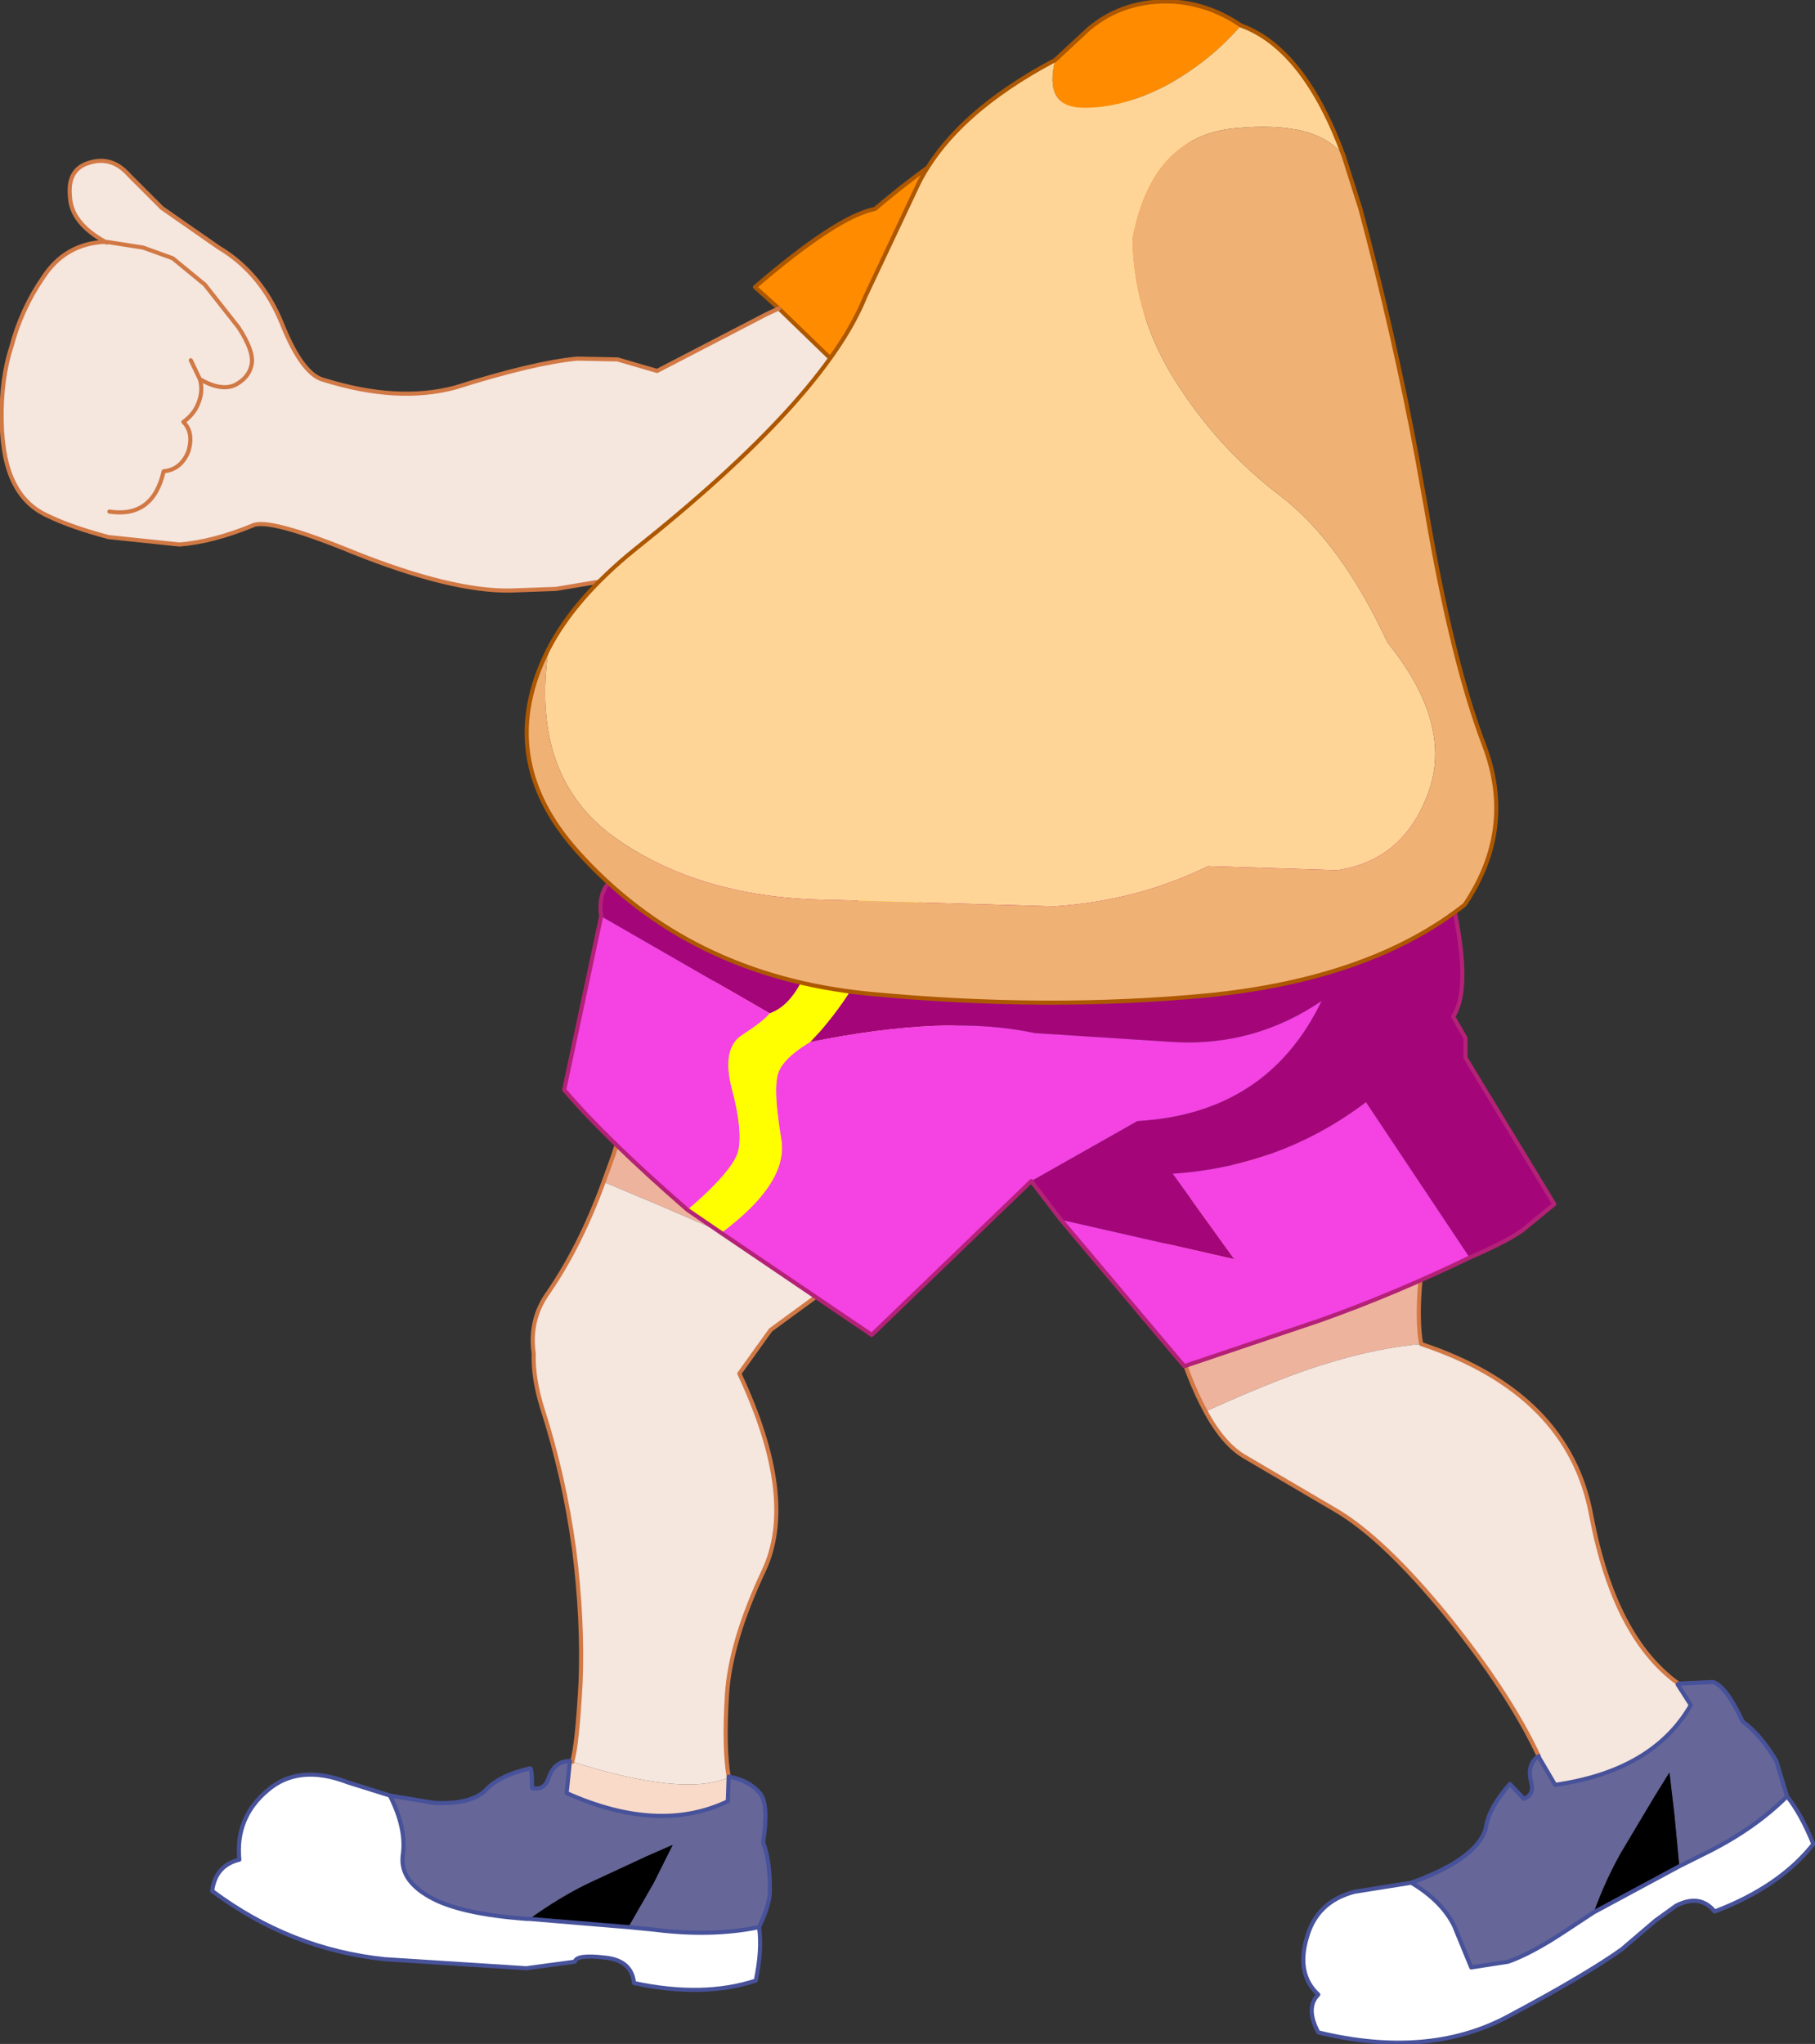 <?xml version="1.0" encoding="UTF-8" standalone="no"?>
<svg xmlns:xlink="http://www.w3.org/1999/xlink" height="124.25px" width="110.35px" xmlns="http://www.w3.org/2000/svg">
  <rect width="100%" height="100%" fill="#333333" stroke="none"/>
  <g transform="matrix(1.0, 0.0, 0.0, 1.0, 66.4, 132.75)">
    <path d="M-19.05 -114.0 L-20.5 -115.3 Q-15.5 -119.6 -13.2 -120.05 -5.25 -126.8 0.25 -126.8 5.7 -126.85 6.8 -121.9 7.85 -116.95 2.55 -112.95 -2.75 -109.1 -7.8 -104.1 L-9.35 -105.45 Q-11.95 -107.2 -14.4 -109.5 L-19.05 -114.0" fill="#ff8c00" fill-rule="evenodd" stroke="none"/>
    <path d="M-9.35 -105.45 Q-11.7 -103.5 -13.85 -102.05 -16.05 -100.7 -18.3 -99.75 -20.55 -98.75 -24.45 -98.0 -26.3 -96.9 -28.4 -97.65 L-32.6 -96.95 -35.4 -96.85 Q-38.95 -96.8 -44.85 -99.15 -50.1 -101.3 -51.05 -100.8 -53.5 -99.8 -55.5 -99.65 L-59.8 -100.1 Q-62.05 -100.7 -63.4 -101.35 -64.8 -101.95 -65.5 -103.3 -66.25 -104.7 -66.3 -107.15 -66.35 -109.7 -65.7 -111.7 -65.1 -113.95 -63.8 -115.85 -62.45 -117.95 -60.0 -118.05 -62.1 -119.2 -62.15 -120.85 -62.3 -122.45 -61.0 -122.85 -59.6 -123.3 -58.55 -122.1 L-56.55 -120.1 -53.1 -117.7 Q-50.5 -116.15 -49.25 -113.05 -48.0 -109.95 -46.7 -109.65 -42.2 -108.25 -38.7 -109.2 -33.95 -110.7 -31.3 -110.95 L-28.85 -110.9 -26.45 -110.2 -19.8 -113.65 -19.05 -114.0 -14.4 -109.5 Q-11.95 -107.2 -9.35 -105.45 M-59.75 -101.65 Q-57.1 -101.25 -56.45 -104.1 -55.4 -104.2 -54.95 -105.3 -54.6 -106.45 -55.25 -107.1 -54.55 -107.6 -54.3 -108.35 -54.05 -109.05 -54.25 -109.7 L-54.8 -110.85 -54.25 -109.7 Q-52.95 -108.95 -52.1 -109.35 -51.25 -109.8 -51.1 -110.6 -50.95 -111.4 -51.9 -112.85 L-53.95 -115.45 -55.9 -117.05 -57.7 -117.7 -59.95 -118.05 -59.9 -118.0 -60.0 -118.05 -59.95 -118.05 -60.0 -118.05 -59.9 -118.0 -59.95 -118.05 -57.7 -117.7 -55.9 -117.05 -53.95 -115.45 -51.9 -112.85 Q-50.95 -111.4 -51.1 -110.6 -51.25 -109.8 -52.1 -109.35 -52.95 -108.95 -54.25 -109.7 -54.05 -109.05 -54.3 -108.35 -54.55 -107.6 -55.25 -107.1 -54.6 -106.45 -54.95 -105.3 -55.4 -104.2 -56.45 -104.1 -57.1 -101.25 -59.75 -101.65" fill="#f5e6de" fill-rule="evenodd" stroke="none"/>
    <path d="M-19.05 -114.0 L-20.5 -115.3 Q-15.5 -119.6 -13.2 -120.05 -5.25 -126.8 0.25 -126.8 5.7 -126.85 6.8 -121.9 7.85 -116.95 2.55 -112.95 -2.75 -109.1 -7.8 -104.1 L-9.35 -105.45 Q-11.95 -107.2 -14.4 -109.5 L-19.05 -114.0" fill="none" stroke="#ad5701" stroke-linecap="round" stroke-linejoin="round" stroke-width="0.25"/>
    <path d="M-9.35 -105.45 Q-11.7 -103.5 -13.85 -102.05 -16.05 -100.7 -18.3 -99.75 -20.55 -98.75 -24.45 -98.0 -26.3 -96.9 -28.4 -97.65 L-32.6 -96.95 -35.4 -96.85 Q-38.95 -96.8 -44.85 -99.15 -50.1 -101.3 -51.05 -100.8 -53.5 -99.8 -55.5 -99.65 L-59.8 -100.1 Q-62.05 -100.7 -63.4 -101.35 -64.8 -101.95 -65.5 -103.3 -66.25 -104.7 -66.3 -107.15 -66.35 -109.7 -65.7 -111.7 -65.1 -113.95 -63.8 -115.85 -62.45 -117.95 -60.0 -118.05 -62.1 -119.2 -62.15 -120.85 -62.3 -122.45 -61.0 -122.85 -59.6 -123.3 -58.55 -122.1 L-56.55 -120.1 -53.1 -117.7 Q-50.5 -116.15 -49.25 -113.05 -48.0 -109.95 -46.7 -109.65 -42.2 -108.25 -38.7 -109.2 -33.95 -110.7 -31.3 -110.95 L-28.85 -110.9 -26.45 -110.2 -19.8 -113.65 -19.05 -114.0 M-54.8 -110.85 L-54.25 -109.7 Q-52.95 -108.95 -52.1 -109.35 -51.25 -109.8 -51.1 -110.6 -50.95 -111.4 -51.9 -112.85 L-53.95 -115.45 -55.9 -117.05 -57.7 -117.7 -59.95 -118.05 -59.9 -118.0 -60.0 -118.05 -59.95 -118.05 M-54.25 -109.7 Q-54.05 -109.05 -54.3 -108.35 -54.55 -107.6 -55.25 -107.1 -54.6 -106.45 -54.95 -105.3 -55.4 -104.2 -56.45 -104.1 -57.1 -101.25 -59.75 -101.65" fill="none" stroke="#d17945" stroke-linecap="round" stroke-linejoin="round" stroke-width="0.25"/>
    <path d="M20.0 -51.05 Q17.35 -50.8 14.55 -49.95 11.75 -49.15 6.9 -46.95 5.8 -48.95 4.9 -52.15 4.4 -53.9 4.1 -55.95 L4.95 -58.15 Q7.65 -63.15 13.35 -62.4 20.9 -61.3 19.95 -54.8 19.75 -52.5 20.0 -51.05" fill="#eeb39d" fill-rule="evenodd" stroke="none"/>
    <path d="M6.9 -46.95 Q11.75 -49.15 14.55 -49.95 17.35 -50.8 20.0 -51.05 29.0 -48.05 30.35 -40.6 31.75 -33.2 35.65 -30.4 L35.6 -30.35 36.4 -29.1 Q34.1 -25.1 28.15 -24.25 L27.15 -25.95 27.15 -26.0 Q25.35 -29.85 21.55 -34.55 17.7 -39.25 14.8 -40.95 L9.35 -44.15 Q8.0 -44.9 6.9 -46.95" fill="#f5e6de" fill-rule="evenodd" stroke="none"/>
    <path d="M42.25 -23.55 Q43.1 -22.5 43.85 -20.65 41.8 -18.05 37.85 -16.55 36.95 -17.65 35.5 -16.9 L34.25 -16.0 32.2 -14.25 Q29.95 -12.65 25.15 -10.1 20.35 -7.6 13.75 -9.2 12.95 -10.7 13.75 -11.5 12.4 -12.75 13.05 -14.95 13.65 -17.15 15.95 -17.75 L19.4 -18.3 Q21.25 -17.2 22.0 -15.7 L23.05 -13.15 25.3 -13.5 Q26.7 -14.0 28.6 -15.25 L30.5 -16.5 35.7 -19.3 37.1 -20.0 Q40.2 -21.5 42.25 -23.55" fill="#ffffff" fill-rule="evenodd" stroke="none"/>
    <path d="M27.15 -26.0 L27.15 -25.95 28.15 -24.25 Q34.1 -25.1 36.4 -29.1 L35.6 -30.35 35.65 -30.4 37.75 -30.5 Q38.55 -30.25 39.55 -28.1 40.65 -27.3 41.6 -25.7 L42.25 -23.55 Q40.2 -21.5 37.1 -20.0 L35.7 -19.3 35.4 -22.45 35.1 -25.0 34.2 -23.55 32.2 -20.2 Q31.25 -18.55 30.5 -16.5 L28.6 -15.25 Q26.7 -14.0 25.3 -13.5 L23.05 -13.15 22.0 -15.7 Q21.25 -17.2 19.4 -18.3 20.8 -18.8 21.85 -19.4 23.7 -20.5 23.95 -21.7 24.15 -22.9 25.4 -24.3 L26.25 -23.4 Q26.9 -23.65 26.7 -24.4 26.4 -25.5 27.15 -26.0" fill="#666699" fill-rule="evenodd" stroke="none"/>
    <path d="M30.5 -16.5 Q31.25 -18.55 32.2 -20.2 L34.2 -23.55 35.1 -25.0 35.4 -22.45 35.7 -19.3 30.5 -16.5" fill="#000000" fill-rule="evenodd" stroke="none"/>
    <path d="M20.0 -51.05 Q19.75 -52.5 19.95 -54.8 20.9 -61.3 13.35 -62.4 7.65 -63.15 4.95 -58.15 L4.1 -55.95 Q4.4 -53.9 4.9 -52.15 5.8 -48.95 6.9 -46.95 8.0 -44.9 9.35 -44.15 L14.8 -40.95 Q17.7 -39.25 21.55 -34.55 25.35 -29.85 27.15 -26.0 M35.65 -30.4 Q31.75 -33.2 30.35 -40.6 29.0 -48.05 20.0 -51.05" fill="none" stroke="#d17945" stroke-linecap="round" stroke-linejoin="round" stroke-width="0.25"/>
    <path d="M27.15 -26.0 L27.15 -25.95 28.15 -24.25 Q34.1 -25.1 36.4 -29.1 L35.6 -30.35 35.65 -30.4 37.75 -30.5 Q38.55 -30.25 39.55 -28.1 40.65 -27.3 41.6 -25.7 L42.25 -23.55 Q43.1 -22.5 43.85 -20.65 41.8 -18.05 37.85 -16.55 36.95 -17.65 35.5 -16.9 L34.25 -16.0 32.2 -14.25 Q29.95 -12.65 25.15 -10.1 20.35 -7.6 13.75 -9.2 12.95 -10.7 13.75 -11.5 12.4 -12.75 13.05 -14.95 13.65 -17.15 15.95 -17.75 L19.4 -18.3 Q20.8 -18.8 21.85 -19.4 23.7 -20.5 23.95 -21.7 24.15 -22.9 25.4 -24.3 L26.25 -23.4 Q26.9 -23.65 26.7 -24.4 26.4 -25.5 27.15 -26.0 M35.6 -30.35 L35.65 -30.4 M30.5 -16.5 L35.7 -19.3 37.1 -20.0 Q40.2 -21.5 42.25 -23.55 M30.5 -16.5 L28.6 -15.25 Q26.7 -14.0 25.3 -13.5 L23.05 -13.15 22.0 -15.7 Q21.25 -17.2 19.4 -18.3" fill="none" stroke="#47529a" stroke-linecap="round" stroke-linejoin="round" stroke-width="0.25"/>
    <path d="M-29.7 -60.9 L-29.1 -62.55 Q-26.95 -69.55 -24.05 -72.15 -21.25 -74.85 -16.0 -74.8 -10.75 -74.8 -8.35 -70.25 -5.95 -65.75 -7.35 -63.0 -8.8 -60.3 -13.95 -56.15 -15.25 -54.95 -16.75 -53.95 L-18.75 -55.75 -22.2 -57.7 -26.25 -59.45 -29.7 -60.9" fill="#eeb39d" fill-rule="evenodd" stroke="none"/>
    <path d="M-29.7 -60.9 L-26.25 -59.45 -22.2 -57.7 -18.75 -55.75 -16.75 -53.95 -19.55 -51.9 -21.45 -49.25 Q-17.9 -41.7 -19.95 -37.3 -22.0 -32.95 -22.2 -29.75 -22.4 -26.55 -22.1 -24.75 L-22.1 -24.7 Q-24.8 -23.5 -31.6 -25.65 L-31.6 -25.7 Q-31.3 -26.75 -31.1 -30.5 -30.95 -34.25 -31.5 -38.6 -32.1 -43.0 -33.45 -47.2 -34.0 -49.0 -33.95 -50.45 L-32.55 -50.6 -33.95 -50.45 Q-34.25 -52.55 -33.05 -54.2 -31.1 -57.05 -29.7 -60.9" fill="#f5e6de" fill-rule="evenodd" stroke="none"/>
    <path d="M-22.1 -24.75 Q-20.9 -24.55 -20.2 -23.75 -19.65 -23.1 -20.0 -20.75 -19.55 -19.55 -19.6 -17.65 -19.65 -16.85 -20.25 -15.6 -23.15 -15.0 -26.65 -15.45 L-28.2 -15.6 -26.65 -18.3 -25.5 -20.6 -27.1 -19.9 -30.65 -18.25 Q-32.4 -17.4 -34.2 -16.1 L-34.35 -16.1 Q-38.5 -16.4 -40.3 -17.45 -42.15 -18.5 -41.9 -20.05 -41.7 -21.65 -42.7 -23.6 L-40.0 -23.15 Q-37.8 -23.05 -36.9 -23.9 -36.1 -24.8 -34.2 -25.25 -34.05 -25.35 -34.05 -24.05 -33.3 -23.9 -33.05 -24.65 -32.7 -25.7 -31.75 -25.7 L-31.95 -23.75 Q-26.35 -21.25 -22.15 -23.25 L-22.1 -24.7 -22.1 -24.75" fill="#666699" fill-rule="evenodd" stroke="none"/>
    <path d="M-31.75 -25.7 L-31.6 -25.7 -31.6 -25.65 Q-24.8 -23.5 -22.1 -24.7 L-22.15 -23.25 Q-26.35 -21.25 -31.95 -23.75 L-31.75 -25.7" fill="#f9dac8" fill-rule="evenodd" stroke="none"/>
    <path d="M-34.2 -16.1 Q-32.4 -17.4 -30.65 -18.25 L-27.1 -19.9 -25.5 -20.6 -26.65 -18.3 -28.2 -15.6 -34.2 -16.1" fill="#000000" fill-rule="evenodd" stroke="none"/>
    <path d="M-20.25 -15.6 Q-20.05 -14.25 -20.45 -12.35 -23.65 -11.3 -27.85 -12.2 -28.0 -13.6 -29.65 -13.75 -31.35 -13.95 -31.45 -13.5 L-34.4 -13.1 -43.0 -13.65 Q-48.75 -14.25 -53.5 -17.8 -53.3 -19.35 -51.85 -19.7 -52.1 -22.25 -50.15 -23.9 -48.25 -25.55 -45.25 -24.4 L-42.7 -23.6 Q-41.7 -21.65 -41.9 -20.05 -42.15 -18.5 -40.3 -17.45 -38.5 -16.4 -34.35 -16.1 L-34.2 -16.1 -28.2 -15.6 -26.65 -15.45 Q-23.15 -15.0 -20.25 -15.6" fill="#ffffff" fill-rule="evenodd" stroke="none"/>
    <path d="M-16.75 -53.95 Q-15.25 -54.95 -13.95 -56.15 -8.8 -60.3 -7.35 -63.0 -5.95 -65.75 -8.35 -70.25 -10.75 -74.8 -16.0 -74.8 -21.25 -74.85 -24.05 -72.15 -26.95 -69.55 -29.1 -62.55 L-29.7 -60.9 Q-31.1 -57.05 -33.05 -54.2 -34.25 -52.55 -33.95 -50.45 -34.0 -49.0 -33.45 -47.2 -32.1 -43.0 -31.5 -38.6 -30.95 -34.25 -31.1 -30.5 -31.3 -26.75 -31.6 -25.7 L-31.6 -25.65 M-16.75 -53.95 L-19.55 -51.9 -21.45 -49.25 Q-17.9 -41.7 -19.95 -37.3 -22.0 -32.95 -22.2 -29.75 -22.4 -26.55 -22.1 -24.75" fill="none" stroke="#d17945" stroke-linecap="round" stroke-linejoin="round" stroke-width="0.25"/>
    <path d="M-22.1 -24.75 Q-20.9 -24.55 -20.2 -23.75 -19.65 -23.1 -20.0 -20.75 -19.55 -19.55 -19.6 -17.65 -19.65 -16.85 -20.25 -15.6 -20.05 -14.25 -20.45 -12.35 -23.65 -11.3 -27.85 -12.2 -28.0 -13.6 -29.65 -13.75 -31.35 -13.95 -31.45 -13.5 L-34.4 -13.1 -43.0 -13.65 Q-48.75 -14.25 -53.5 -17.8 -53.3 -19.35 -51.85 -19.7 -52.1 -22.25 -50.15 -23.9 -48.25 -25.55 -45.25 -24.4 L-42.7 -23.6 -40.0 -23.15 Q-37.8 -23.05 -36.9 -23.9 -36.1 -24.8 -34.2 -25.25 -34.05 -25.35 -34.05 -24.05 -33.3 -23.9 -33.05 -24.65 -32.7 -25.7 -31.75 -25.7 L-31.95 -23.75 Q-26.35 -21.25 -22.15 -23.25 L-22.1 -24.7 -22.1 -24.75 M-42.7 -23.6 Q-41.7 -21.65 -41.9 -20.05 -42.15 -18.5 -40.3 -17.45 -38.5 -16.4 -34.35 -16.1 L-34.2 -16.1 -28.2 -15.6 -26.65 -15.45 Q-23.15 -15.0 -20.25 -15.6" fill="none" stroke="#47529a" stroke-linecap="round" stroke-linejoin="round" stroke-width="0.25"/>
    <path d="M-29.85 -77.05 Q-30.05 -78.4 -29.3 -79.2 -28.35 -79.75 -27.4 -79.2 -23.2 -86.3 -15.95 -89.95 -8.05 -93.9 0.75 -92.9 10.05 -91.85 16.95 -86.15 20.5 -83.2 21.4 -80.0 23.3 -73.0 21.95 -70.95 L22.7 -69.65 22.7 -68.45 28.1 -59.55 26.15 -57.95 Q25.15 -57.25 22.95 -56.3 L16.65 -65.75 Q11.5 -61.85 4.9 -61.4 L8.65 -56.2 -1.9 -58.6 -3.7 -60.95 2.75 -64.6 Q10.65 -65.05 13.95 -71.9 9.9 -69.15 5.05 -69.4 L-3.5 -69.95 Q-8.8 -71.1 -17.15 -69.4 L-16.5 -70.1 Q-15.0 -71.85 -14.1 -73.55 L-12.75 -75.65 Q-8.1 -80.25 -4.0 -85.35 L-3.75 -85.5 -3.25 -85.95 -3.3 -86.05 Q-3.75 -86.65 -4.45 -86.7 -6.2 -85.65 -7.75 -84.2 L-13.25 -79.0 Q-16.5 -75.85 -17.45 -73.55 -18.3 -71.6 -19.6 -71.15 L-29.85 -77.05" fill="#a40679" fill-rule="evenodd" stroke="none"/>
    <path d="M22.95 -56.3 Q18.4 -54.1 13.9 -52.5 L5.6 -49.7 -1.9 -58.6 8.65 -56.2 4.9 -61.4 Q11.5 -61.85 16.65 -65.75 L22.95 -56.3 M-3.7 -60.95 L-13.4 -51.6 -22.55 -57.8 Q-18.45 -60.85 -18.9 -63.5 -19.35 -66.2 -19.15 -67.25 -19.0 -68.3 -17.15 -69.4 -8.8 -71.1 -3.5 -69.95 L5.05 -69.4 Q9.9 -69.15 13.95 -71.9 10.65 -65.05 2.75 -64.6 L-3.7 -60.95 M-24.6 -59.2 Q-29.55 -63.5 -32.1 -66.5 L-29.85 -77.05 -19.6 -71.15 Q-19.95 -70.7 -21.25 -69.85 -22.55 -69.05 -21.9 -66.55 -21.25 -64.1 -21.5 -62.85 -21.75 -61.65 -24.6 -59.2" fill="#f442e3" fill-rule="evenodd" stroke="none"/>
    <path d="M-22.55 -57.8 L-24.6 -59.2 Q-21.75 -61.65 -21.5 -62.85 -21.25 -64.1 -21.9 -66.55 -22.55 -69.05 -21.25 -69.85 -19.95 -70.7 -19.6 -71.15 -18.3 -71.6 -17.45 -73.55 -16.5 -75.85 -13.25 -79.0 L-7.75 -84.2 Q-6.2 -85.65 -4.45 -86.7 -3.75 -86.65 -3.3 -86.05 L-3.25 -85.95 -3.75 -85.5 -4.0 -85.35 Q-8.1 -80.25 -12.75 -75.65 L-14.1 -73.55 Q-15.0 -71.85 -16.5 -70.1 L-17.15 -69.4 Q-19.0 -68.3 -19.15 -67.25 -19.35 -66.2 -18.9 -63.5 -18.45 -60.85 -22.55 -57.8" fill="#ffff00" fill-rule="evenodd" stroke="none"/>
    <path d="M-29.85 -77.05 Q-30.05 -78.4 -29.3 -79.2 -28.35 -79.75 -27.4 -79.2 -23.2 -86.3 -15.95 -89.95 -8.05 -93.9 0.75 -92.9 10.05 -91.85 16.95 -86.15 20.5 -83.2 21.4 -80.0 23.3 -73.0 21.95 -70.95 L22.7 -69.65 22.7 -68.45 28.1 -59.55 26.15 -57.95 Q25.15 -57.25 22.95 -56.3 18.4 -54.1 13.9 -52.5 L5.6 -49.7 -1.9 -58.6 -3.7 -60.95 -13.4 -51.6 -22.55 -57.8 -24.6 -59.2 Q-29.55 -63.5 -32.1 -66.5 L-29.85 -77.05 Z" fill="none" stroke="#b32276" stroke-linecap="round" stroke-linejoin="round" stroke-width="0.25"/>
    <path d="M9.05 -131.2 Q7.15 -129.0 4.5 -127.55 1.8 -126.15 -0.6 -126.2 -2.95 -126.25 -2.25 -129.1 L-0.2 -131.0 Q1.95 -132.8 4.95 -132.65 7.15 -132.5 9.05 -131.2" fill="#ff8c00" fill-rule="evenodd" stroke="none"/>
    <path d="M-2.25 -129.1 Q-2.95 -126.25 -0.6 -126.2 1.8 -126.15 4.5 -127.55 7.15 -129.0 9.05 -131.2 12.9 -129.8 15.3 -123.25 13.7 -125.45 8.65 -124.95 3.6 -124.45 2.45 -118.2 2.55 -113.45 5.15 -109.45 7.7 -105.45 11.45 -102.6 15.15 -99.75 17.95 -93.7 21.95 -88.75 20.45 -84.6 18.95 -80.45 14.9 -79.85 L7.05 -80.1 Q2.8 -78.0 -2.3 -77.65 L-15.9 -78.05 Q-23.65 -78.1 -28.9 -81.75 -34.2 -85.45 -33.05 -93.3 -31.45 -96.4 -27.8 -99.35 -16.3 -108.5 -13.8 -114.7 L-10.55 -121.6 Q-8.4 -125.85 -2.25 -129.1" fill="#ffd597" fill-rule="evenodd" stroke="none"/>
    <path d="M-33.05 -93.3 Q-34.2 -85.45 -28.9 -81.75 -23.65 -78.1 -15.9 -78.05 L-2.3 -77.65 Q2.8 -78.0 7.05 -80.1 L14.9 -79.85 Q18.95 -80.45 20.45 -84.6 21.95 -88.75 17.95 -93.7 15.15 -99.75 11.45 -102.6 7.7 -105.45 5.15 -109.45 2.55 -113.45 2.45 -118.2 3.6 -124.45 8.65 -124.95 13.7 -125.45 15.3 -123.25 L16.25 -120.25 16.3 -120.1 Q18.35 -112.45 19.75 -104.95 L20.35 -101.6 Q21.9 -92.5 23.85 -87.4 25.75 -82.35 22.65 -77.75 16.95 -73.25 7.1 -72.25 -2.75 -71.3 -13.65 -72.35 -24.55 -73.45 -31.3 -81.0 -36.4 -86.7 -33.05 -93.3" fill="#f0b175" fill-rule="evenodd" stroke="none"/>
    <path d="M9.05 -131.2 Q7.15 -132.5 4.95 -132.65 1.95 -132.8 -0.2 -131.0 L-2.25 -129.1 Q-8.4 -125.85 -10.55 -121.6 L-13.8 -114.7 Q-16.3 -108.5 -27.8 -99.35 -31.45 -96.4 -33.05 -93.3 -36.4 -86.7 -31.3 -81.0 -24.55 -73.45 -13.65 -72.35 -2.75 -71.3 7.1 -72.25 16.95 -73.25 22.65 -77.75 25.75 -82.35 23.85 -87.4 21.9 -92.5 20.35 -101.6 L19.75 -104.95 Q18.35 -112.45 16.3 -120.1 L16.25 -120.25 15.3 -123.25 Q12.9 -129.8 9.05 -131.2 Z" fill="none" stroke="#ad5701" stroke-linecap="round" stroke-linejoin="round" stroke-width="0.25"/>
  </g>
</svg>
